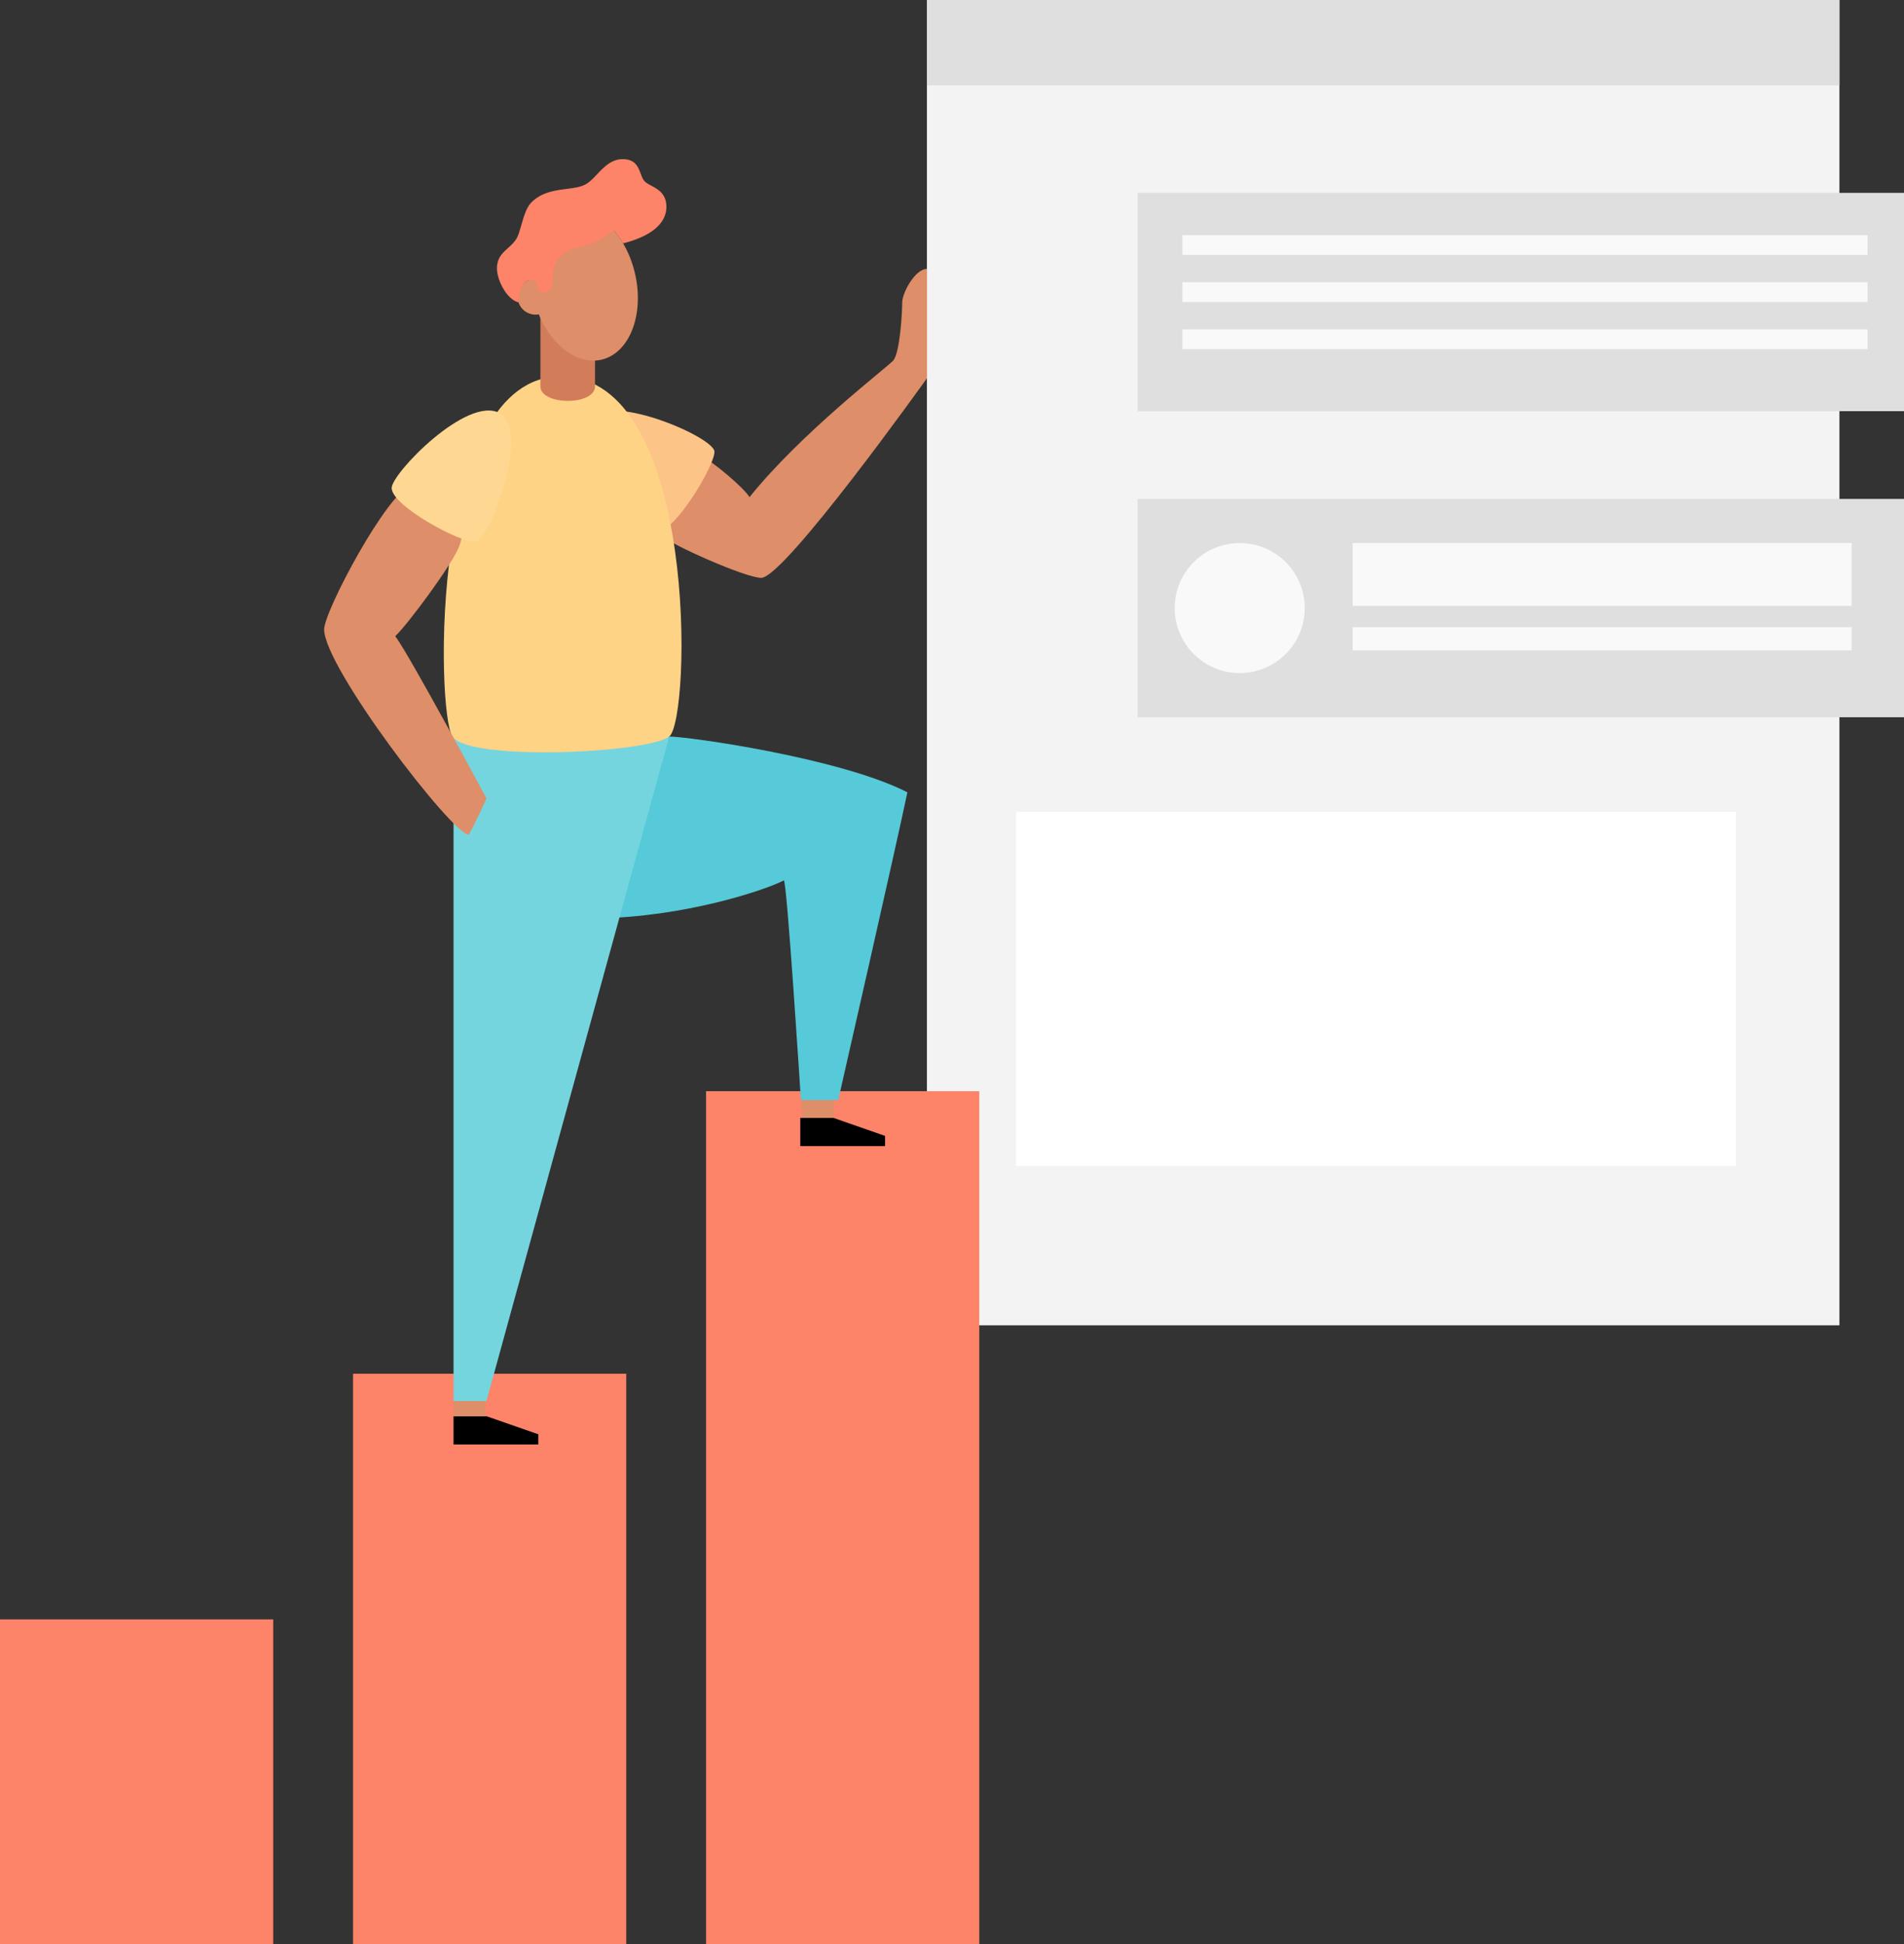 <svg xmlns="http://www.w3.org/2000/svg" width="1002" height="1023.328" viewBox="0 0 1002 1023.328">
  <rect x="0" y="0" width="1002" height="1023.328" fill="#333333" stroke="none"/>
  <g id="_007-revenue-graph-colour" data-name="007-revenue-graph-colour" transform="translate(-107 -89.219)">
    <rect id="Rectangle_1366" data-name="Rectangle 1366" width="480.22" height="697.59" transform="translate(594.8 89.22)" fill="#f3f3f3"/>
    <rect id="Rectangle_1367" data-name="Rectangle 1367" width="143.78" height="170.94" transform="translate(107 941.6)" fill="#fd8369"/>
    <rect id="Rectangle_1368" data-name="Rectangle 1368" width="143.78" height="300.25" transform="translate(292.79 812.29)" fill="#fd8369"/>
    <rect id="Rectangle_1369" data-name="Rectangle 1369" width="143.78" height="448.97" transform="translate(478.57 663.58)" fill="#fd8369"/>
    <rect id="Rectangle_1370" data-name="Rectangle 1370" width="16.7" height="12.24" transform="translate(345.68 825.08)" fill="#de8e68"/>
    <rect id="Rectangle_1371" data-name="Rectangle 1371" width="16.7" height="12.24" transform="translate(528.89 666.78)" fill="#de8e68"/>
    <path id="Path_17629" data-name="Path 17629" d="M459.19,476.9c10,0,90.23,11.33,125.33,29.36-4.83,23.51-36.39,162-36.39,162H528.48s-7.4-116.59-9-115.62c-10.63,5.47-52.82,19.27-97.91,19.94" fill="#56cad8"/>
    <path id="Path_17630" data-name="Path 17630" d="M459.19,476.9,363,826.69H345.68V476.9" fill="#74d5de"/>
    <path id="Path_17631" data-name="Path 17631" d="M477,329.89c4.85,2.11,21.47,16,24.44,21C528.58,317.1,573.34,283,577,279.06s4.8-25.89,4.8-30.69,6.62-17.59,13-17.59v57.55s-74.9,105.05-87.23,105.05c-8,0-47.51-17.36-53-22.61" fill="#de8e68"/>
    <path id="Path_17632" data-name="Path 17632" d="M416,310.55c9.88-16,67,8.78,67,16.43s-21.18,42.88-30.67,42.38C444.77,369,405.77,327.16,416,310.55Z" fill="#fcc486"/>
    <path id="Path_17633" data-name="Path 17633" d="M402.13,287.34c72.58,0,68.52,180.72,57.06,189.56s-105.52,13.13-114.12,0S333.14,287.34,402.13,287.34Z" fill="#fed385"/>
    <path id="Path_17634" data-name="Path 17634" d="M323.63,344.39c-12.89,4.05-46.05,66.57-46.05,76.11,0,20,67.52,108.09,76.11,108.09,3.58-6.21,9.31-19.09,9.31-19.09s-40.56-75.64-48-85.42c6.44-6,29.82-37.46,33.64-47.24s2.39-30.78,2.39-30.78Z" fill="#de8e68"/>
    <path id="Path_17635" data-name="Path 17635" d="M369.94,306.68c16.46,9-5.25,67.32-12.89,67.8s-43.93-18.91-43.93-28.41C313.12,338.43,352.82,297.29,369.94,306.68Z" fill="#fed892"/>
    <path id="Path_17636" data-name="Path 17636" d="M345.68,834.73v14.8h44.6v-5.37l-27.08-9.43Z"/>
    <path id="Path_17637" data-name="Path 17637" d="M528.16,677.67v14.8h44.61v-5.36l-27.08-9.44Z"/>
    <rect id="Rectangle_1372" data-name="Rectangle 1372" width="480.22" height="44.93" transform="translate(594.8 89.22)" fill="#dfdfdf"/>
    <rect id="Rectangle_1373" data-name="Rectangle 1373" width="403.3" height="114.91" transform="translate(705.7 190.74)" fill="#dfdfdf"/>
    <rect id="Rectangle_1374" data-name="Rectangle 1374" width="360.56" height="10.41" transform="translate(729.25 212.98)" fill="#f9f9f9"/>
    <rect id="Rectangle_1375" data-name="Rectangle 1375" width="360.56" height="10.41" transform="translate(729.25 237.78)" fill="#f9f9f9"/>
    <rect id="Rectangle_1376" data-name="Rectangle 1376" width="360.56" height="10.41" transform="translate(729.25 262.59)" fill="#f9f9f9"/>
    <rect id="Rectangle_1377" data-name="Rectangle 1377" width="403.3" height="114.91" transform="translate(705.7 351.83)" fill="#dfdfdf"/>
    <circle id="Ellipse_4862" data-name="Ellipse 4862" cx="34.22" cy="34.22" r="34.22" transform="translate(725.2 375.06)" fill="#f9f9f9"/>
    <rect id="Rectangle_1378" data-name="Rectangle 1378" width="262.55" height="33.1" transform="translate(818.89 375.06)" fill="#f9f9f9"/>
    <rect id="Rectangle_1379" data-name="Rectangle 1379" width="262.55" height="12.16" transform="translate(818.89 419.38)" fill="#f9f9f9"/>
    <rect id="Rectangle_1380" data-name="Rectangle 1380" width="378.79" height="186.36" transform="translate(641.74 516.58)" fill="#fff"/>
    <path id="Path_17638" data-name="Path 17638" d="M420.14,251.78H391.39v40.79c0,10.13,28.75,10.3,28.75,0Z" fill="#d37c59"/>
    <path id="Path_17639" data-name="Path 17639" d="M441.15,233.08c-5.06-21.67-21.15-36.43-35.94-33-12.67,3-20.26,18.32-19,36.29a9.42,9.42,0,0,0,2.6,18.47,9.74,9.74,0,0,0,1.72-.17c6.86,16.52,20.41,26.81,33,23.87C438.32,275.11,446.21,254.74,441.15,233.08Z" fill="#de8e68"/>
    <path id="Path_17640" data-name="Path 17640" d="M393.55,243.21c3.78,0,4.44-5.22,4.44-9.85,0-6.2,5.89-11.8,9.52-12.86,6.57-1.9,9.92-2.34,13.9-4.5s8.72-5.41,8.72-5.41a55.649,55.649,0,0,1,4.79,6.73c3.65-1,22.77-5.56,22.77-19.26,0-9-7.56-10.18-11-13-3.66-3-2.09-12.07-12-12.07-8.88,0-13.25,9.33-18.93,12.92-6.87,4.35-20.35.85-29.23,10-4.31,4.44-5.32,15.37-8,19.37-3.66,5.42-10,7-10,15.27,0,6.07,5.15,16.32,11.35,17.82,0-6,2.19-11.74,6.63-11.74C391.34,236.63,388,243.21,393.55,243.21Z" fill="#fd8369"/>
  </g>
</svg>
